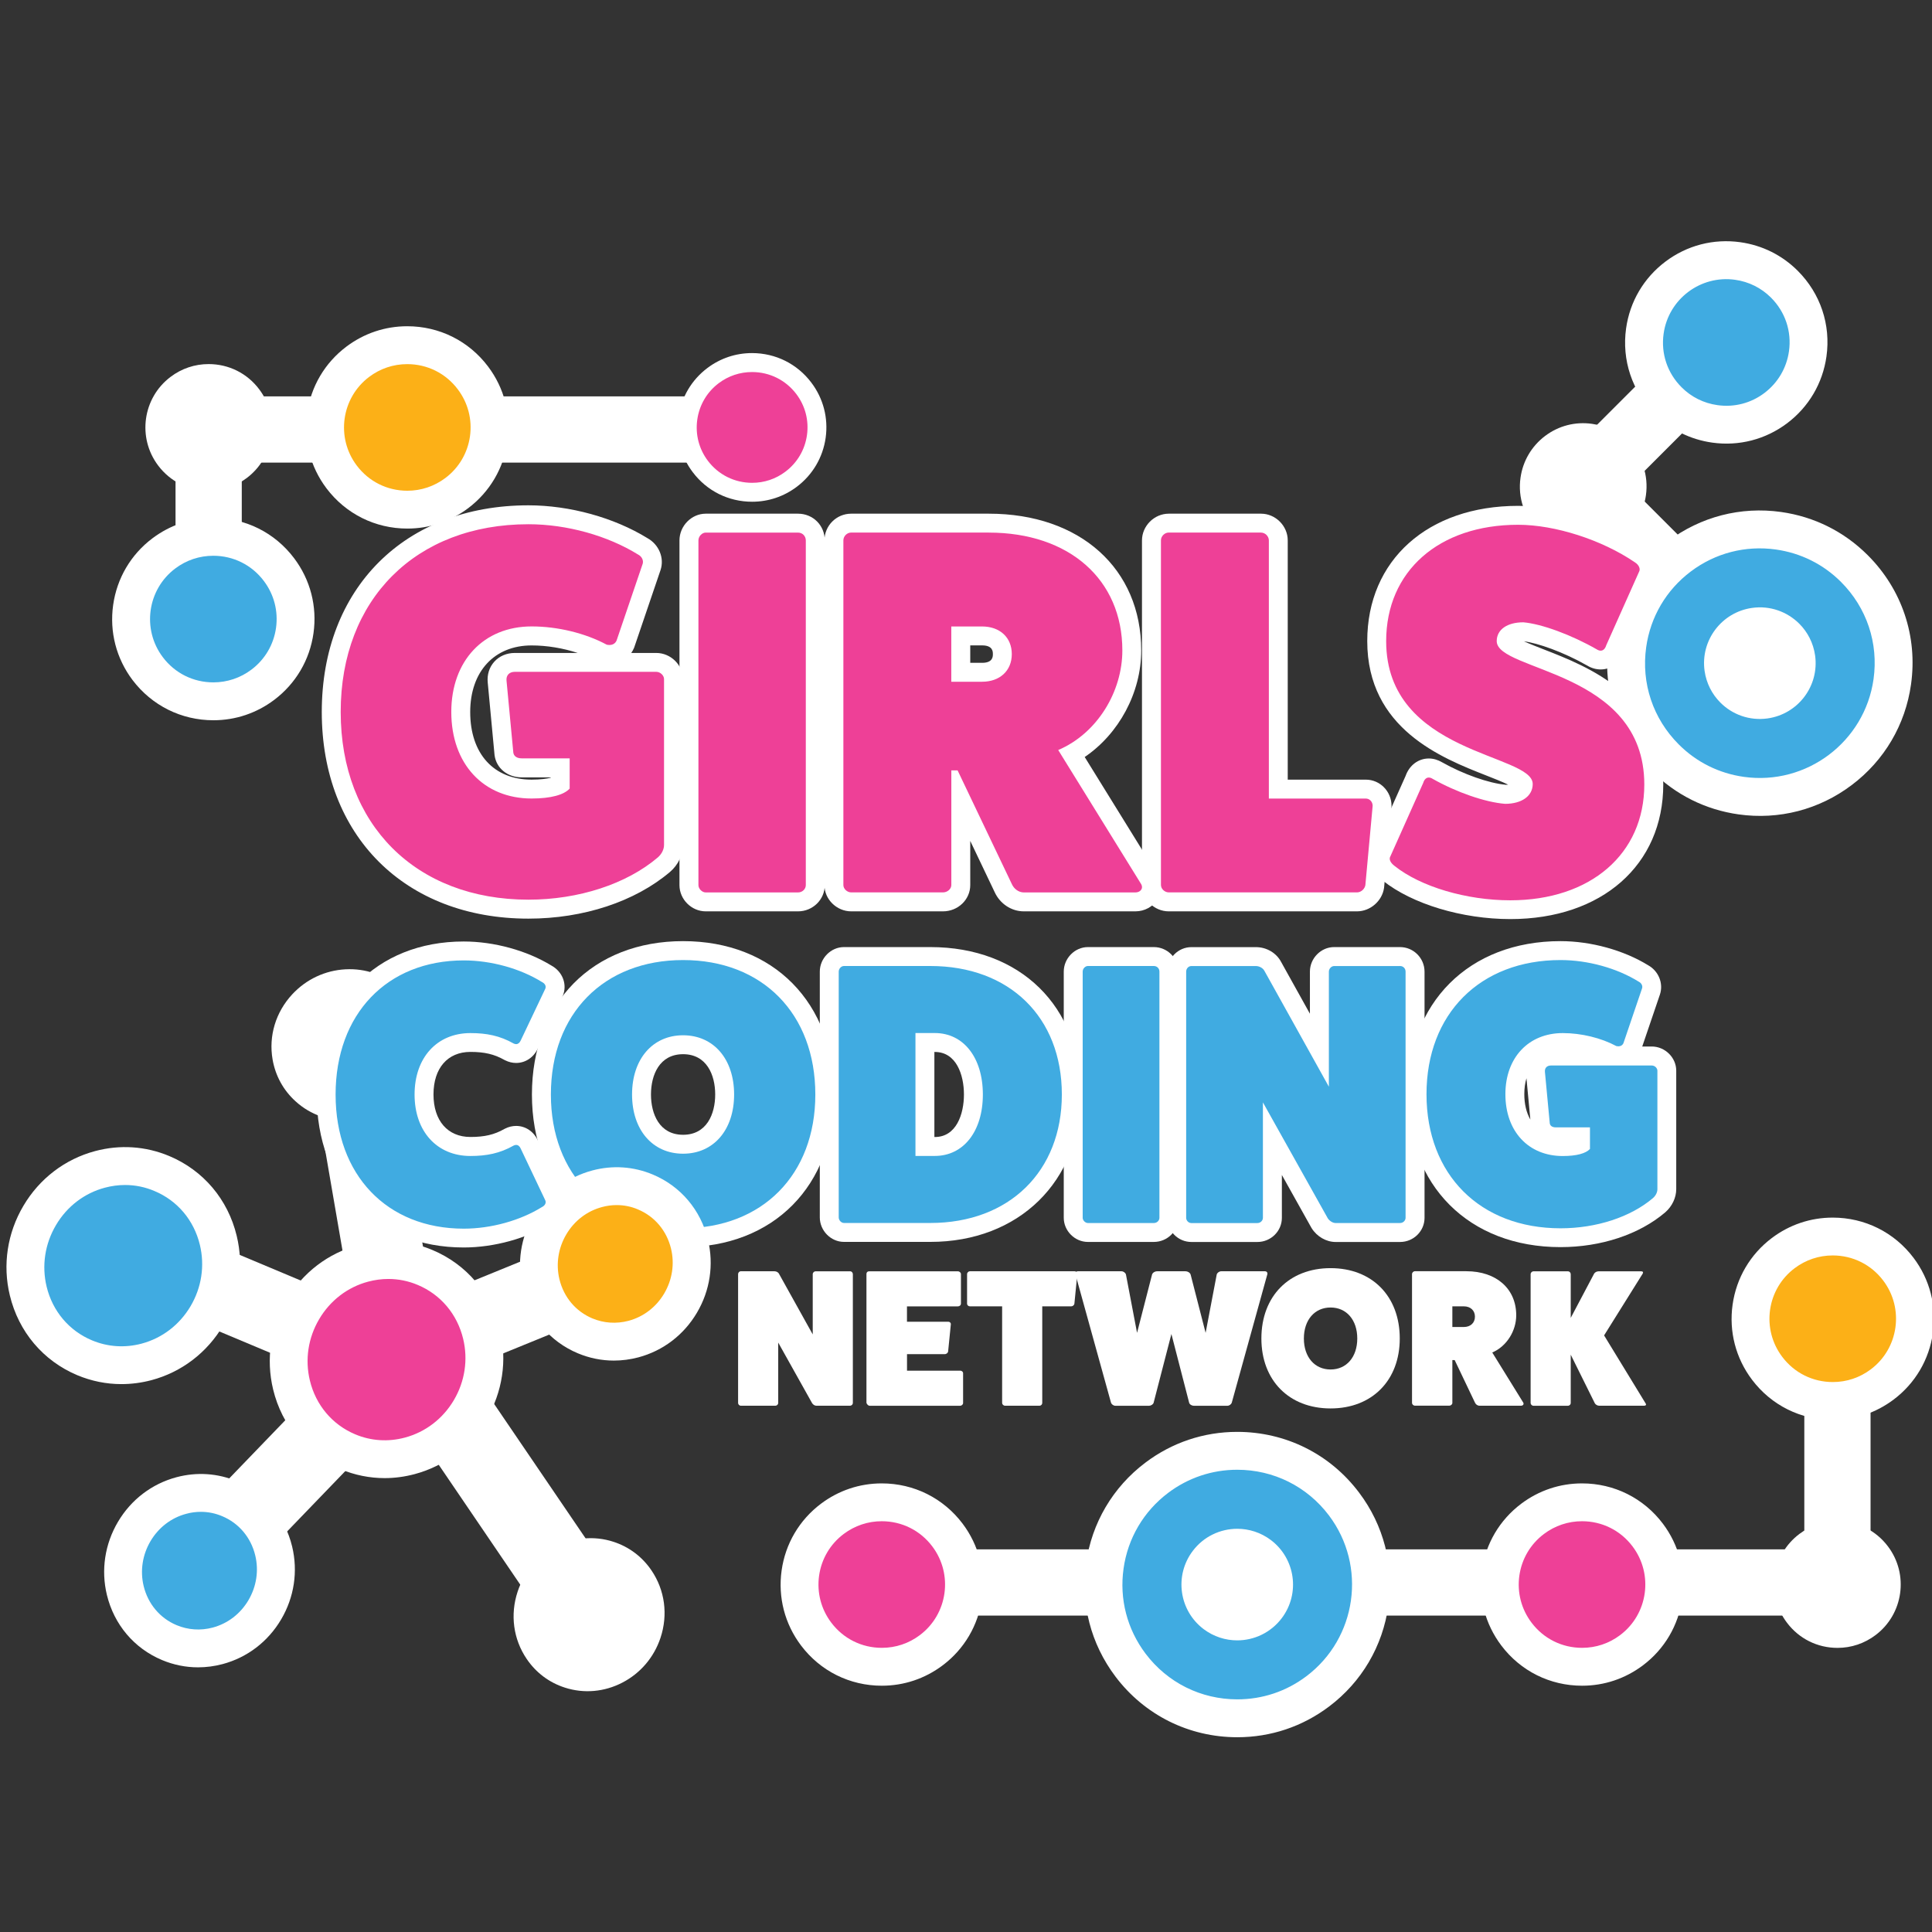 <?xml version="1.0" encoding="utf-8"?>
<!-- Generator: Adobe Illustrator 27.9.4, SVG Export Plug-In . SVG Version: 9.03 Build 54784)  -->
<svg version="1.1" id="Layer_1" xmlns="http://www.w3.org/2000/svg" xmlns:xlink="http://www.w3.org/1999/xlink" x="0px" y="0px"
	 viewBox="0 0 432 432" style="enable-background:new 0 0 432 432;" xml:space="preserve">
<rect x="0" y="0" width="432" height="432" fill="#333333" stroke="none"/>
<style type="text/css">
	.st0{fill:#FFFFFF;}
	.st1{fill:#40ABE1;}
	.st2{fill:#EE4097;}
	.st3{fill:#FCB017;}
</style>
<g>
	<g>
		<g>
			<g>
				
					<rect x="342.6" y="93.27" transform="matrix(0.707 -0.707 0.707 0.707 34.81 285.391)" class="st0" width="38.6" height="14.81"/>
			</g>
			<g>
				<path class="st1" d="M399,63.56c4.12,4.12,6.02,9.8,5.21,15.57c-0.68,4.86-3.22,9.17-7.14,12.13
					c-3.92,2.96-8.76,4.21-13.62,3.53c-3.99-0.56-7.6-2.36-10.44-5.2c-4.12-4.12-6.02-9.8-5.21-15.57
					c0.68-4.86,3.22-9.16,7.14-12.12c3.93-2.96,8.76-4.21,13.62-3.53C392.54,58.92,396.15,60.72,399,63.56z"/>
				<path class="st0" d="M376,86.59c-3.18-3.18-4.64-7.54-4.01-11.98c1.08-7.73,8.26-13.14,15.98-12.05c3.07,0.43,5.85,1.81,8.04,4
					c0,0,0,0,0,0c3.17,3.17,4.64,7.54,4.01,11.98c-0.53,3.74-2.48,7.06-5.5,9.34c-3.02,2.28-6.74,3.24-10.49,2.71
					C380.96,90.16,378.18,88.78,376,86.59 M370.01,92.57c3.5,3.5,7.94,5.71,12.85,6.4c5.98,0.84,11.93-0.7,16.76-4.34
					c4.82-3.64,7.94-8.94,8.78-14.92c1-7.1-1.34-14.07-6.41-19.15c-3.5-3.5-7.94-5.71-12.85-6.4c-5.98-0.84-11.93,0.7-16.75,4.34
					c-4.83,3.64-7.95,8.94-8.79,14.91C362.6,80.53,364.94,87.5,370.01,92.57L370.01,92.57z"/>
			</g>
		</g>
		<g>
			<g>
				<g>
					
						<rect x="365.76" y="108.64" transform="matrix(0.707 -0.707 0.707 0.707 18.827 301.341)" class="st0" width="14.81" height="38.6"/>
				</g>
				<path class="st0" d="M344,118.8c-3.17-3.17-4.64-7.54-4.01-11.98c0.53-3.74,2.48-7.06,5.5-9.34c3.02-2.28,6.74-3.24,10.49-2.71
					c3.07,0.43,5.85,1.81,8.04,4c3.17,3.17,4.64,7.54,4.01,11.98c-1.08,7.73-8.26,13.14-15.98,12.05
					C348.96,122.37,346.18,120.98,344,118.8C344,118.8,344,118.8,344,118.8z"/>
			</g>
			<path class="st1" d="M372.37,169.45c-6.71-6.71-9.8-15.93-8.48-25.31c1.11-7.91,5.23-14.92,11.61-19.72
				c6.38-4.81,14.24-6.84,22.16-5.73c6.49,0.91,12.36,3.83,16.98,8.46c6.7,6.7,9.8,15.93,8.48,25.31
				c-1.11,7.9-5.24,14.9-11.62,19.71c-6.39,4.81-14.25,6.85-22.15,5.74C382.86,176.99,376.99,174.07,372.37,169.45z"/>
			<path class="st0" d="M411.65,130.12c5.76,5.76,8.41,13.68,7.28,21.73c-1.97,14.02-14.97,23.82-28.99,21.86
				c-5.57-0.78-10.61-3.29-14.57-7.26c0,0,0,0,0,0c-5.76-5.76-8.41-13.68-7.28-21.73c0.95-6.79,4.49-12.8,9.97-16.93
				c5.48-4.13,12.23-5.87,19.02-4.92C402.64,123.65,407.68,126.15,411.65,130.12 M417.63,124.14c-5.28-5.28-11.98-8.62-19.38-9.66
				c-9.03-1.27-18.01,1.06-25.29,6.54c-7.28,5.49-11.99,13.49-13.26,22.52c-1.5,10.71,2.02,21.24,9.68,28.9
				c5.28,5.28,11.98,8.62,19.38,9.66c9.02,1.27,18-1.06,25.29-6.56c7.29-5.49,12-13.49,13.26-22.51
				C428.82,142.32,425.29,131.79,417.63,124.14L417.63,124.14z"/>
			<path class="st0" d="M402.33,139.47c1.85,1.85,3.13,4.29,3.53,7.08c0.96,6.82-3.8,13.13-10.62,14.09
				c-4.03,0.57-7.89-0.86-10.56-3.54c-1.85-1.85-3.13-4.29-3.53-7.08c-0.96-6.82,3.8-13.13,10.62-14.09
				C395.8,135.36,399.65,136.79,402.33,139.47"/>
		</g>
	</g>
	<g>
		<path class="st1" d="M152.74,276.75c-18.95,0-31.68-12.86-31.68-32.01c0-19.25,12.73-32.18,31.68-32.18s31.68,12.93,31.68,32.18
			C184.42,263.88,171.69,276.75,152.74,276.75z M152.74,233.61c-5.65,0-9.29,4.37-9.29,11.13c0,6.76,3.65,11.12,9.29,11.12
			s9.29-4.37,9.29-11.12C162.03,237.97,158.38,233.61,152.74,233.61z"/>
		<path class="st0" d="M152.74,214.67c17.74,0,29.57,11.99,29.57,30.07c0,17.9-11.83,29.9-29.57,29.9s-29.56-11.99-29.56-29.9
			C123.18,226.66,135,214.67,152.74,214.67 M152.74,257.97c6.83,0,11.41-5.33,11.41-13.24c0-7.91-4.58-13.24-11.41-13.24
			c-6.83,0-11.41,5.33-11.41,13.24C141.33,252.64,145.91,257.97,152.74,257.97 M152.74,210.44c-20.21,0-33.8,13.78-33.8,34.3
			c0,20.41,13.58,34.13,33.8,34.13c20.22,0,33.8-13.72,33.8-34.13C186.54,224.22,172.95,210.44,152.74,210.44L152.74,210.44z
			 M152.74,253.74c-5.29,0-7.18-4.65-7.18-9.01c0-4.36,1.89-9.01,7.18-9.01c5.29,0,7.18,4.65,7.18,9.01
			C159.92,249.09,158.03,253.74,152.74,253.74L152.74,253.74z"/>
	</g>
	<g>
		<path class="st0" d="M190.05,284.26c0.39,0,0.65,0.31,0.65,0.65v28.8c0,0.31-0.26,0.61-0.65,0.61h-7.54
			c-0.31,0-0.7-0.22-0.92-0.57l-7.58-13.55v13.51c0,0.31-0.26,0.61-0.65,0.61h-7.71c-0.35,0-0.61-0.31-0.61-0.61v-28.8
			c0-0.35,0.26-0.65,0.61-0.65h7.54c0.39,0,0.83,0.22,1,0.57l7.54,13.55v-13.46c0-0.35,0.3-0.65,0.61-0.65H190.05z"/>
		<path class="st0" d="M214.7,306.48c0.35,0,0.65,0.26,0.65,0.57v6.67c0,0.31-0.31,0.61-0.65,0.61h-20.26
			c-0.31,0-0.61-0.35-0.7-0.65v-28.8c0-0.39,0.22-0.61,0.61-0.61h19.82c0.39,0,0.7,0.31,0.7,0.61v6.58c0,0.39-0.31,0.65-0.7,0.65
			h-11.37v3.44h9.24c0.39,0,0.61,0.31,0.57,0.57l-0.61,6.1c-0.04,0.26-0.35,0.57-0.74,0.57h-8.45v3.7H214.7z"/>
		<path class="st0" d="M240.28,284.26c0.39,0,0.65,0.31,0.61,0.61l-0.65,6.62c-0.04,0.35-0.39,0.61-0.7,0.61h-6.49v21.61
			c0,0.31-0.26,0.61-0.61,0.61h-7.71c-0.35,0-0.65-0.31-0.65-0.61V292.1h-7.23c-0.31,0-0.61-0.26-0.61-0.61v-6.58
			c0-0.35,0.31-0.65,0.61-0.65H240.28z"/>
		<path class="st0" d="M282.84,284.26c0.44,0,0.65,0.35,0.52,0.74l-7.93,28.63c-0.13,0.39-0.57,0.7-0.96,0.7h-7.58
			c-0.39,0-0.92-0.31-1-0.7l-3.96-15.34l-3.97,15.34c-0.09,0.39-0.61,0.7-1,0.7h-7.58c-0.39,0-0.83-0.31-0.96-0.7L240.49,285
			c-0.13-0.39,0.09-0.74,0.52-0.74h9.76c0.44,0,0.91,0.35,1,0.74l2.48,13.03l3.35-13.03c0.13-0.44,0.65-0.74,1.18-0.74h6.27
			c0.52,0,1.05,0.31,1.18,0.74l3.35,13.03l2.48-13.03c0.09-0.39,0.57-0.74,1-0.74H282.84z"/>
		<path class="st0" d="M297.52,314.93c-9.28,0-15.47-6.27-15.47-15.64c0-9.45,6.19-15.73,15.47-15.73c9.28,0,15.47,6.27,15.47,15.73
			C312.99,308.65,306.8,314.93,297.52,314.93z M297.52,292.36c-3.57,0-5.97,2.79-5.97,6.93s2.4,6.93,5.97,6.93
			c3.57,0,5.97-2.79,5.97-6.93S301.09,292.36,297.52,292.36z"/>
		<path class="st0" d="M340.6,313.62c0.22,0.39-0.09,0.7-0.48,0.7h-9.32c-0.44,0-0.83-0.31-1-0.7l-4.53-9.5h-0.52v9.58
			c0,0.31-0.31,0.61-0.7,0.61h-7.67c-0.35,0-0.65-0.31-0.65-0.61v-28.8c0-0.35,0.31-0.65,0.65-0.65h11.5
			c6.71,0,11.15,3.92,11.15,9.85c0,3.44-2.09,6.93-5.36,8.32L340.6,313.62z M327.32,296.72c1.48,0,2.48-0.92,2.48-2.31
			s-1-2.31-2.48-2.31h-2.57v4.62H327.32z"/>
		<path class="st0" d="M367.96,313.8c0.22,0.31,0.04,0.52-0.31,0.52h-10.11c-0.31,0-0.74-0.22-0.92-0.52l-5.4-10.89v10.81
			c0,0.31-0.26,0.61-0.65,0.61h-7.71c-0.31,0-0.61-0.31-0.61-0.61v-28.8c0-0.35,0.31-0.65,0.61-0.65h7.71
			c0.39,0,0.65,0.31,0.65,0.65v9.76l5.23-9.89c0.18-0.31,0.61-0.52,1-0.52H367c0.35,0,0.48,0.22,0.31,0.52l-8.63,13.81L367.96,313.8
			z"/>
	</g>
	<g>
		<g>
			<path class="st2" d="M118.16,203.3c-26.37,0-44.09-17.72-44.09-44.1s17.72-44.09,44.09-44.09c8.88,0,18.45,2.65,25.6,7.08
				c1.65,0.82,2.54,2.78,1.94,4.57l-5.84,17.15c-0.67,1.58-1.99,2.44-3.61,2.44c-0.35,0-0.71-0.04-1.07-0.12l-0.54-0.2
				c-4.47-2.4-10.37-3.83-15.79-3.83c-9.62,0-15.84,6.68-15.84,17.01c0,10.47,6.22,17.24,15.84,17.24c3.31,0,5.37-0.52,6.4-1.11
				v-3.64h-8.61c-2.11,0-3.7-1.25-3.96-3.1l-1.53-16.19c-0.12-1.16,0.22-2.24,0.94-3.04c0.73-0.81,1.81-1.26,3.03-1.26h31.6
				c2.06,0,3.87,1.75,3.87,3.75v37.08c0,1.61-0.8,3.26-2.14,4.41C141.12,199.58,129.79,203.3,118.16,203.3z"/>
			<path class="st0" d="M118.16,117.22c8.63,0,17.72,2.57,24.49,6.76c0.93,0.47,1.28,1.4,1.05,2.1l-5.83,17.14
				c-0.28,0.65-0.85,1-1.6,1c-0.19,0-0.4-0.02-0.61-0.07c-4.78-2.57-10.96-4.08-16.79-4.08c-10.73,0-17.96,7.7-17.96,19.12
				c0,11.66,7.23,19.36,17.96,19.36c4.31,0,7.23-0.82,8.51-2.22v-6.76h-10.73c-1.05,0-1.75-0.47-1.87-1.28l-1.52-16.09
				c-0.12-1.16,0.58-1.98,1.87-1.98h31.6c0.93,0,1.75,0.82,1.75,1.63v37.08c0,1.05-0.58,2.1-1.4,2.8c-7,5.95-17.72,9.44-28.92,9.44
				c-25.19,0-41.98-16.79-41.98-41.98S92.97,117.22,118.16,117.22 M128.07,175.06v-0.47V175.06 M118.16,112.99
				c-27.64,0-46.21,18.57-46.21,46.21s18.57,46.21,46.21,46.21c12.3,0,23.84-3.81,31.66-10.45c1.82-1.56,2.89-3.8,2.89-6.02v-37.08
				c0-3.18-2.74-5.86-5.98-5.86h-5.58c0.24-0.34,0.44-0.71,0.61-1.1l0.11-0.3l5.83-17.14c0.9-2.71-0.37-5.72-2.95-7.14
				C137.3,115.73,127.37,112.99,118.16,112.99L118.16,112.99z M118.86,174.33c-8.47,0-13.72-5.8-13.72-15.12
				c0-9.05,5.39-14.89,13.72-14.89c3.42,0,7.03,0.6,10.31,1.68h-14.04c-1.83,0-3.46,0.69-4.6,1.95c-1.13,1.25-1.65,2.91-1.47,4.68
				l1.51,16.07l0.02,0.2c0.41,2.9,2.9,4.92,6.06,4.92h6.49v0.09C122.27,174.12,120.89,174.33,118.86,174.33L118.86,174.33z"/>
		</g>
		<g>
			<path class="st2" d="M157.8,201.66c-2,0-3.75-1.75-3.75-3.75v-77.08c0-2.06,1.75-3.86,3.75-3.86h20.64c2.17,0,3.86,1.7,3.86,3.86
				v77.08c0,2.07-1.73,3.75-3.86,3.75H157.8z"/>
			<path class="st0" d="M178.43,119.09c1.05,0,1.75,0.82,1.75,1.75v77.08c0,0.81-0.7,1.63-1.75,1.63H157.8
				c-0.82,0-1.63-0.82-1.63-1.63v-77.08c0-0.93,0.82-1.75,1.63-1.75H178.43 M178.43,114.86H157.8c-3.18,0-5.87,2.74-5.87,5.98v77.08
				c0,3.18,2.69,5.86,5.87,5.86h20.64c3.3,0,5.98-2.63,5.98-5.86v-77.08C184.42,117.48,181.79,114.86,178.43,114.86L178.43,114.86z"
				/>
		</g>
		<g>
			<path class="st2" d="M261.33,201.66c-2.06,0-3.86-1.75-3.86-3.75v-77.08c0-2.1,1.77-3.86,3.86-3.86h20.64
				c2.1,0,3.86,1.77,3.86,3.86v55.6h19.57c2,0,3.63,1.68,3.63,3.75l-1.64,17.92c-0.29,2.04-2.03,3.55-3.97,3.55H261.33z"/>
			<path class="st0" d="M281.97,119.09c0.93,0,1.75,0.82,1.75,1.75v57.72h21.69c0.82,0,1.52,0.7,1.52,1.63l-1.63,17.72
				c-0.12,0.81-0.93,1.63-1.87,1.63h-42.09c-0.93,0-1.75-0.82-1.75-1.63v-77.08c0-0.93,0.82-1.75,1.75-1.75H281.97 M281.97,114.86
				h-20.64c-3.24,0-5.98,2.74-5.98,5.98v77.08c0,3.18,2.74,5.86,5.98,5.86h42.09c2.98,0,5.64-2.31,6.06-5.27l0.02-0.21l1.63-17.72
				l0.02-0.39c0-3.23-2.58-5.86-5.75-5.86h-17.46v-53.49C287.95,117.6,285.21,114.86,281.97,114.86L281.97,114.86z"/>
		</g>
		<g>
			<path class="st2" d="M337.7,203.41c-10.33,0-21.01-3.2-27.21-8.16c-1.97-1.48-2.19-3.4-1.51-4.7l7.26-16.25
				c0.63-1.89,2.07-2.57,3.23-2.57c0.67,0,1.33,0.2,1.97,0.6c4.98,2.81,11.15,4.96,15.25,5.28c1.71-0.01,3.9-0.61,3.9-2.32
				c-0.2-0.99-4.8-2.8-7.54-3.88c-10.04-3.95-25.22-9.91-25.22-28.07c0-16.82,12.71-28.12,31.62-28.12c8.66,0,19.63,3.52,27.31,8.76
				c1.76,1.1,2.49,3.19,1.63,4.79l-7.26,16.25c-0.63,1.89-2.07,2.57-3.23,2.57c-0.67,0-1.33-0.2-1.97-0.6
				c-5.33-3.04-11.73-5.43-15.5-5.75c-0.46,0.01-3.65,0.11-3.65,2.09c0.24,0.99,4.64,2.7,7.55,3.83
				c10.13,3.94,25.45,9.88,25.45,28.23C369.79,192.16,356.89,203.41,337.7,203.41z"/>
			<path class="st0" d="M339.45,117.34c8.28,0,18.77,3.38,26.12,8.4c0.93,0.58,1.28,1.52,0.93,2.1l-7.34,16.44
				c-0.24,0.79-0.69,1.21-1.25,1.21c-0.26,0-0.55-0.09-0.85-0.28c-5.71-3.27-12.36-5.71-16.44-6.06c-3.61,0-5.95,1.63-5.95,4.2
				c0,6.88,33,6.41,33,32.07c0,15.51-12.01,25.89-29.97,25.89c-9.79,0-20.06-3.03-25.89-7.7c-0.93-0.7-1.28-1.52-0.93-2.1
				l7.35-16.44c0.24-0.79,0.69-1.21,1.25-1.21c0.26,0,0.55,0.09,0.85,0.28c5.36,3.03,11.78,5.25,16.21,5.6
				c3.73,0,6.18-1.75,6.18-4.43c0-6.88-32.77-6.53-32.77-31.95C309.95,127.72,321.73,117.34,339.45,117.34 M339.45,113.11
				c-20.18,0-33.73,12.15-33.73,30.23c0,19.6,16.63,26.14,26.56,30.04c1.59,0.62,3.56,1.4,4.95,2.07c-0.16,0.02-0.34,0.03-0.53,0.03
				c-3.81-0.35-9.49-2.35-14.23-5.02c-0.94-0.56-1.97-0.86-2.98-0.86c-2.35,0-4.36,1.52-5.2,3.91l-7.21,16.13
				c-1.02,2.04-0.77,5.07,2.15,7.29c6.55,5.22,17.72,8.58,28.48,8.58c20.46,0,34.2-12.1,34.2-30.12c0-19.8-16.77-26.31-26.79-30.21
				c-1.39-0.54-3.06-1.19-4.39-1.79c3.07,0.4,8.73,2.33,14.19,5.44c0.94,0.57,1.97,0.86,3,0.86c2.35,0,4.36-1.52,5.2-3.91l7.19-16.1
				c1.31-2.55,0.3-5.76-2.4-7.5C359.9,116.76,348.48,113.11,339.45,113.11L339.45,113.11z"/>
		</g>
		<g>
			<path class="st2" d="M228.92,201.66c-1.93,0-3.78-1.25-4.61-3.12l-9.48-19.86v19.24c0,2.03-1.82,3.75-3.98,3.75h-20.52
				c-2.06,0-3.86-1.75-3.86-3.75v-77.08c0-2.1,1.77-3.86,3.86-3.86h30.78c19.12,0,31.97,11.44,31.97,28.47
				c0,9.49-5.42,18.66-13.43,23.14l17.31,27.98c0.66,1.18,0.67,2.39,0.08,3.39c-0.62,1.05-1.83,1.7-3.16,1.7H228.92z M219.6,150.32
				c2.84,0,4.53-1.52,4.53-4.06s-1.69-4.06-4.53-4.06h-4.77v8.13H219.6z"/>
			<path class="st0" d="M221.11,119.09c17.96,0,29.85,10.49,29.85,26.35c0,9.21-5.6,18.54-14.34,22.27l18.54,29.97
				c0.58,1.05-0.23,1.87-1.28,1.87h-24.95c-1.17,0-2.22-0.82-2.68-1.87l-12.13-25.42h-1.4v25.65c0,0.81-0.82,1.63-1.87,1.63h-20.52
				c-0.93,0-1.75-0.82-1.75-1.63v-77.08c0-0.93,0.81-1.75,1.75-1.75H221.11 M212.71,152.44h6.88c3.96,0,6.65-2.45,6.65-6.18
				c0-3.73-2.68-6.18-6.65-6.18h-6.88V152.44 M221.11,114.86h-30.78c-3.3,0-5.98,2.68-5.98,5.98v77.08c0,3.18,2.74,5.86,5.98,5.86
				h20.52c3.36,0,6.1-2.63,6.1-5.86v-9.89l5.45,11.43c1.19,2.62,3.75,4.32,6.52,4.32h24.95c2.08,0,3.99-1.05,4.98-2.75
				c0.97-1.65,0.96-3.67-0.01-5.41l-0.1-0.16l-16.2-26.19c7.62-5.16,12.64-14.35,12.64-23.83
				C255.19,127.15,241.5,114.86,221.11,114.86L221.11,114.86z M216.95,144.31h2.65c2.41,0,2.41,1.41,2.41,1.95s0,1.95-2.41,1.95
				h-2.65V144.31L216.95,144.31z"/>
		</g>
	</g>
	<g>
		<g>
			<rect x="44.99" y="88.63" class="st0" width="120.47" height="14.81"/>
		</g>
	</g>
	<g>
		<g>
			<rect x="39.25" y="89.71" class="st0" width="14.81" height="68.95"/>
		</g>
	</g>
	<g>
		<path class="st2" d="M168.17,110.07c-4.6,0-8.82-2.1-11.59-5.77c-4.81-6.39-3.54-15.49,2.85-20.31c2.54-1.91,5.55-2.92,8.72-2.92
			c0,0,0,0,0,0c4.6,0,8.82,2.1,11.59,5.77c2.33,3.09,3.32,6.91,2.78,10.74c-0.54,3.84-2.54,7.23-5.63,9.56
			C174.36,109.06,171.34,110.07,168.17,110.07"/>
		<path class="st0" d="M168.17,112.19c-5.27,0-10.11-2.41-13.28-6.62c-2.67-3.54-3.8-7.91-3.18-12.31s2.91-8.29,6.45-10.96
			c2.9-2.19,6.36-3.35,9.99-3.35c5.27,0,10.11,2.41,13.28,6.62c2.67,3.54,3.8,7.91,3.19,12.31c-0.62,4.4-2.91,8.29-6.45,10.96
			C175.26,111.03,171.81,112.19,168.17,112.19z M168.16,83.19c-2.71,0-5.28,0.86-7.45,2.49c-2.64,1.99-4.34,4.89-4.8,8.17
			c-0.46,3.28,0.38,6.54,2.37,9.18c2.36,3.13,5.97,4.93,9.9,4.93c2.71,0,5.28-0.86,7.45-2.5c2.64-1.99,4.35-4.89,4.81-8.17
			c0.46-3.28-0.38-6.53-2.38-9.18C175.69,84.98,172.08,83.19,168.16,83.19z"/>
	</g>
	<g>
		<path class="st3" d="M91.06,77.18c5.83,0,11.19,2.67,14.69,7.32c2.96,3.92,4.21,8.76,3.53,13.62c-0.68,4.86-3.22,9.17-7.14,12.13
			c-3.21,2.43-7.04,3.71-11.06,3.71c-5.83,0-11.19-2.67-14.69-7.32c-2.95-3.92-4.2-8.76-3.52-13.62c0.68-4.87,3.22-9.18,7.13-12.13
			C83.21,78.46,87.04,77.18,91.06,77.18z"/>
	</g>
	<g>
		<path class="st0" d="M91.08,109.73c-4.49,0-8.61-2.05-11.31-5.64c-4.7-6.23-3.45-15.13,2.78-19.82c2.48-1.87,5.42-2.85,8.51-2.85
			c0,0,0,0,0,0c4.49,0,8.61,2.05,11.31,5.64c2.28,3.02,3.24,6.74,2.72,10.49c-0.53,3.74-2.48,7.06-5.5,9.33
			C97.11,108.74,94.17,109.73,91.08,109.73 M91.08,118.19c4.95,0,9.65-1.58,13.61-4.56c4.82-3.64,7.94-8.93,8.78-14.92
			c0.84-5.98-0.7-11.94-4.34-16.76c-4.31-5.72-10.9-9-18.07-9c-4.95,0-9.65,1.58-13.61,4.56c-4.82,3.63-7.94,8.93-8.78,14.92
			c-0.84,5.99,0.7,11.94,4.33,16.76C77.32,114.91,83.91,118.19,91.08,118.19L91.08,118.19z"/>
	</g>
	<g>
		<path class="st0" d="M46.65,81.41c4.49,0,8.61,2.05,11.31,5.64c2.28,3.02,3.24,6.74,2.72,10.49c-0.53,3.74-2.48,7.06-5.5,9.34
			c-2.48,1.87-5.42,2.85-8.51,2.85c-4.49,0-8.61-2.05-11.31-5.64c-4.7-6.23-3.45-15.13,2.78-19.82
			C40.61,82.4,43.55,81.41,46.65,81.41C46.65,81.41,46.65,81.41,46.65,81.41z"/>
	</g>
	<g>
		<g>
			<path class="st1" d="M47.69,120.04c5.83,0,11.19,2.67,14.69,7.32c2.96,3.92,4.21,8.76,3.53,13.62
				c-0.68,4.86-3.22,9.17-7.14,12.13c-3.21,2.43-7.04,3.71-11.06,3.71c-5.83,0-11.19-2.67-14.69-7.32
				c-2.95-3.92-4.2-8.76-3.52-13.62c0.68-4.87,3.22-9.18,7.13-12.13C39.85,121.32,43.67,120.04,47.69,120.04z"/>
		</g>
		<g>
			<path class="st0" d="M47.71,152.58c-4.49,0-8.61-2.05-11.31-5.64c-4.7-6.23-3.45-15.13,2.78-19.82c2.48-1.87,5.42-2.85,8.51-2.85
				c0,0,0,0,0,0c4.49,0,8.61,2.05,11.31,5.64c2.28,3.02,3.24,6.74,2.72,10.49c-0.53,3.74-2.48,7.06-5.5,9.33
				C53.75,151.59,50.8,152.58,47.71,152.58 M47.71,161.05c4.95,0,9.65-1.58,13.61-4.56c4.82-3.64,7.94-8.93,8.78-14.92
				c0.84-5.98-0.7-11.94-4.34-16.76c-4.31-5.72-10.9-9-18.07-9c-4.95,0-9.65,1.58-13.61,4.56c-4.82,3.63-7.94,8.93-8.78,14.92
				c-0.84,5.99,0.7,11.94,4.33,16.76C33.95,157.76,40.54,161.05,47.71,161.05L47.71,161.05z"/>
		</g>
	</g>
	<g>
		<g>
			<rect x="197.17" y="346.44" class="st0" width="212.64" height="14.81"/>
		</g>
		<g>
			<rect x="403.45" y="291.22" class="st0" width="14.81" height="68.95"/>
		</g>
		<path class="st1" d="M276.67,384.22c-9.48,0-18.19-4.34-23.9-11.9c-4.81-6.38-6.85-14.25-5.73-22.16
			c1.11-7.91,5.23-14.91,11.61-19.72c5.23-3.94,11.45-6.03,17.99-6.03c9.48,0,18.19,4.34,23.89,11.91
			c4.8,6.37,6.83,14.24,5.72,22.16c-1.11,7.92-5.23,14.92-11.6,19.72C289.43,382.13,283.21,384.22,276.67,384.22z"/>
		<path class="st0" d="M276.64,328.64c8.14,0,15.62,3.73,20.52,10.22c8.52,11.3,6.26,27.43-5.05,35.95
			c-4.49,3.39-9.83,5.17-15.44,5.17c0,0,0,0,0,0c-8.14,0-15.62-3.73-20.52-10.22c-4.13-5.48-5.88-12.23-4.92-19.02
			c0.95-6.79,4.5-12.8,9.97-16.93C265.69,330.43,271.03,328.64,276.64,328.64 M276.64,320.17c-7.47,0-14.57,2.38-20.53,6.88
			c-7.28,5.49-11.99,13.49-13.26,22.51c-1.27,9.03,1.06,18.01,6.55,25.3c6.51,8.64,16.45,13.59,27.27,13.59
			c7.47,0,14.57-2.38,20.53-6.88c7.27-5.48,11.98-13.48,13.24-22.52c1.27-9.04-1.05-18.02-6.54-25.29
			C297.41,325.12,287.46,320.17,276.64,320.17L276.64,320.17z"/>
		<path class="st0" d="M276.66,341.84c2.61,0,5.25,0.82,7.5,2.51c5.5,4.15,6.6,11.97,2.45,17.47c-2.45,3.25-6.19,4.97-9.97,4.97
			c-2.61,0-5.25-0.82-7.5-2.51c-5.5-4.15-6.6-11.97-2.45-17.47C269.14,343.55,272.88,341.84,276.66,341.84"/>
		<path class="st2" d="M197.18,372.7c-5.83,0-11.19-2.67-14.69-7.32c-2.96-3.92-4.21-8.76-3.53-13.62
			c0.68-4.86,3.22-9.17,7.14-12.13c3.21-2.43,7.04-3.71,11.06-3.71c5.83,0,11.19,2.67,14.69,7.32c2.95,3.92,4.2,8.76,3.52,13.62
			c-0.68,4.87-3.22,9.18-7.13,12.13C205.03,371.42,201.2,372.7,197.18,372.7z"/>
		<path class="st0" d="M197.16,340.15c4.49,0,8.61,2.05,11.31,5.64c4.7,6.23,3.45,15.13-2.78,19.82c-2.48,1.87-5.42,2.85-8.51,2.85
			c0,0,0,0,0,0c-4.49,0-8.61-2.05-11.31-5.64c-2.28-3.02-3.24-6.74-2.72-10.49c0.53-3.74,2.48-7.06,5.5-9.33
			C191.13,341.14,194.07,340.15,197.16,340.15 M197.16,331.69c-4.95,0-9.65,1.58-13.61,4.56c-4.82,3.64-7.94,8.93-8.78,14.92
			c-0.84,5.98,0.7,11.94,4.34,16.76c4.31,5.72,10.9,9,18.07,9c4.95,0,9.65-1.58,13.61-4.56c4.82-3.63,7.94-8.93,8.78-14.92
			c0.84-5.99-0.7-11.94-4.33-16.76C210.92,334.97,204.33,331.69,197.16,331.69L197.16,331.69z"/>
		<path class="st2" d="M353.76,372.7c-5.83,0-11.19-2.67-14.69-7.32c-2.96-3.92-4.21-8.76-3.53-13.62
			c0.68-4.86,3.22-9.17,7.14-12.13c3.21-2.43,7.04-3.71,11.06-3.71c5.83,0,11.19,2.67,14.69,7.32c2.95,3.92,4.2,8.76,3.52,13.62
			c-0.68,4.87-3.22,9.18-7.13,12.13C361.6,371.42,357.78,372.7,353.76,372.7z"/>
		<path class="st0" d="M353.74,340.15c4.49,0,8.61,2.05,11.31,5.64c4.7,6.23,3.45,15.13-2.78,19.82c-2.48,1.87-5.42,2.85-8.51,2.85
			c0,0,0,0,0,0c-4.49,0-8.61-2.05-11.31-5.64c-2.28-3.02-3.24-6.74-2.72-10.49c0.53-3.74,2.48-7.06,5.5-9.33
			C347.7,341.14,350.65,340.15,353.74,340.15 M353.74,331.69c-4.95,0-9.65,1.58-13.61,4.56c-4.82,3.64-7.94,8.93-8.78,14.92
			c-0.84,5.98,0.7,11.94,4.34,16.76c4.31,5.72,10.9,9,18.07,9c4.95,0,9.65-1.58,13.61-4.56c4.82-3.63,7.94-8.93,8.78-14.92
			c0.84-5.99-0.7-11.94-4.33-16.76C367.5,334.97,360.91,331.69,353.74,331.69L353.74,331.69z"/>
		<path class="st0" d="M410.87,368.47c-4.49,0-8.61-2.05-11.31-5.64c-2.28-3.02-3.24-6.74-2.72-10.49c0.53-3.74,2.48-7.06,5.5-9.34
			c2.48-1.87,5.42-2.85,8.51-2.85c4.49,0,8.61,2.05,11.31,5.64c4.7,6.23,3.45,15.13-2.78,19.82
			C416.9,367.48,413.96,368.47,410.87,368.47C410.87,368.47,410.87,368.47,410.87,368.47z"/>
		<g>
			<path class="st3" d="M409.82,313.27c-5.83,0-11.19-2.67-14.69-7.32c-2.96-3.92-4.21-8.76-3.53-13.62
				c0.68-4.86,3.22-9.17,7.14-12.13c3.21-2.43,7.04-3.71,11.06-3.71c5.83,0,11.19,2.67,14.69,7.32c2.95,3.92,4.2,8.76,3.52,13.62
				c-0.68,4.87-3.22,9.18-7.13,12.13C417.67,311.99,413.84,313.27,409.82,313.27z"/>
			<path class="st0" d="M409.8,280.72c4.49,0,8.61,2.05,11.31,5.64c4.7,6.23,3.45,15.13-2.78,19.82c-2.48,1.87-5.42,2.85-8.51,2.85
				c0,0,0,0,0,0c-4.49,0-8.61-2.05-11.31-5.64c-2.28-3.02-3.24-6.74-2.72-10.49c0.53-3.74,2.48-7.06,5.5-9.33
				C403.77,281.71,406.71,280.72,409.8,280.72 M409.8,272.26c-4.95,0-9.65,1.58-13.61,4.56c-4.82,3.64-7.94,8.93-8.78,14.92
				c-0.84,5.98,0.7,11.94,4.34,16.76c4.31,5.72,10.9,9,18.07,9c4.95,0,9.65-1.58,13.61-4.56c4.82-3.63,7.94-8.93,8.78-14.92
				c0.84-5.99-0.7-11.94-4.33-16.76C423.56,275.54,416.97,272.26,409.8,272.26L409.8,272.26z"/>
		</g>
	</g>
	<g>
		<g>
			<g>
				<g>
					
						<rect x="45.22" y="266.79" transform="matrix(0.387 -0.922 0.922 0.387 -234.524 227.733)" class="st0" width="17.55" height="46.89"/>
				</g>
			</g>
		</g>
		<g>
			<g>
				<g>
					
						<rect x="96.69" y="281.13" transform="matrix(0.926 -0.378 0.378 0.926 -100.779 67.026)" class="st0" width="46.89" height="17.55"/>
				</g>
			</g>
		</g>
		<g>
			<g>
				<g>
					
						<rect x="47.95" y="313.52" transform="matrix(0.694 -0.72 0.72 0.694 -210.237 150.09)" class="st0" width="46.89" height="17.55"/>
				</g>
			</g>
		</g>
		<g>
			<g>
				<g>
					<polygon class="st0" points="78.34,289.82 70.53,244.5 88.11,241.11 95.91,286.43 					"/>
				</g>
			</g>
			<g>
				<path class="st0" d="M60.95,236.9c-0.91-5.27,0.7-10.58,4.4-14.57c3.12-3.36,7.35-5.35,11.9-5.59
					c4.55-0.24,8.88,1.29,12.19,4.32c2.72,2.48,4.48,5.71,5.11,9.34c0.91,5.27-0.7,10.58-4.4,14.57
					c-6.45,6.94-17.25,7.52-24.08,1.27C63.34,243.76,61.58,240.53,60.95,236.9C60.95,236.9,60.95,236.9,60.95,236.9z"/>
			</g>
		</g>
		<g>
			<g>
				<g>
					<polygon class="st0" points="107.92,310.15 133.79,348.17 119.19,358.54 93.33,320.51 					"/>
				</g>
			</g>
			<g>
				<path class="st0" d="M145.66,351.13c3.01,4.42,3.75,9.92,2.03,15.09c-1.45,4.35-4.47,7.91-8.52,10.01
					c-4.04,2.1-8.62,2.5-12.88,1.12c-3.5-1.13-6.44-3.34-8.51-6.39c-3.01-4.42-3.75-9.92-2.03-15.09
					c2.99-8.99,12.59-13.98,21.4-11.13C140.64,345.87,143.59,348.08,145.66,351.13C145.66,351.13,145.66,351.13,145.66,351.13z"/>
			</g>
		</g>
		<g>
			<g>
				<path class="st3" d="M144.32,266.52c4.98,2.09,8.57,6.34,9.85,11.66c1.08,4.49,0.38,9.17-1.99,13.18
					c-2.37,4.01-6.11,6.87-10.54,8.05c-3.63,0.97-7.37,0.72-10.8-0.72c-4.98-2.09-8.57-6.34-9.85-11.66
					c-1.08-4.48-0.37-9.16,2-13.17c2.37-4.01,6.11-6.87,10.54-8.05C137.15,264.83,140.89,265.08,144.32,266.52z"/>
				<path class="st0" d="M137.26,304.23c-2.75,0-5.47-0.55-8.05-1.63c-6.23-2.61-10.72-7.92-12.33-14.57
					c-1.34-5.56-0.46-11.36,2.47-16.32c2.94-4.98,7.59-8.52,13.09-9.99c4.54-1.21,9.22-0.9,13.53,0.91l0,0
					c6.23,2.61,10.72,7.93,12.33,14.57c1.34,5.57,0.47,11.36-2.46,16.32c-2.93,4.97-7.58,8.52-13.1,9.99
					C140.92,303.99,139.08,304.23,137.26,304.23z M137.89,269.46c-1.09,0-2.19,0.14-3.28,0.44c-3.35,0.89-6.18,3.06-7.99,6.12
					c-1.8,3.06-2.35,6.62-1.53,10.03c0.97,4,3.65,7.19,7.37,8.75c2.56,1.07,5.35,1.25,8.07,0.54c3.36-0.9,6.19-3.07,7.99-6.12
					c1.8-3.06,2.35-6.62,1.52-10.03c-0.97-4-3.65-7.19-7.37-8.75v0C141.15,269.78,139.53,269.46,137.89,269.46z"/>
			</g>
		</g>
		<g>
			<g>
				<path class="st1" d="M51.35,335.12c4.98,2.09,8.57,6.34,9.85,11.66c1.08,4.49,0.38,9.17-1.99,13.18
					c-2.37,4.01-6.11,6.87-10.54,8.05c-3.63,0.97-7.37,0.72-10.8-0.72c-4.98-2.09-8.57-6.34-9.85-11.66
					c-1.08-4.48-0.37-9.16,2-13.17c2.37-4.01,6.11-6.87,10.54-8.05C44.18,333.43,47.91,333.68,51.35,335.12z"/>
				<path class="st0" d="M44.28,372.82c-2.75,0-5.47-0.55-8.05-1.63c-6.23-2.61-10.72-7.92-12.33-14.57
					c-1.34-5.56-0.46-11.36,2.47-16.32c2.94-4.98,7.59-8.52,13.09-9.99c4.55-1.21,9.23-0.9,13.53,0.91
					c6.23,2.61,10.72,7.92,12.33,14.57c1.34,5.57,0.47,11.36-2.46,16.32c-2.93,4.97-7.58,8.52-13.1,9.99
					C47.94,372.58,46.11,372.82,44.28,372.82z M44.92,338.05c-1.09,0-2.19,0.14-3.28,0.44c-3.35,0.89-6.18,3.06-7.99,6.12
					c-1.8,3.06-2.35,6.62-1.53,10.03c0.97,4,3.65,7.19,7.37,8.75c2.56,1.07,5.35,1.26,8.07,0.54c3.36-0.9,6.19-3.07,7.99-6.12
					c1.8-3.06,2.35-6.62,1.52-10.03c-0.97-4-3.65-7.19-7.37-8.75l0,0C48.17,338.38,46.56,338.05,44.92,338.05z"/>
			</g>
		</g>
		<g>
			<g>
				<path class="st2" d="M95.06,283.41c6.37,2.67,10.97,8.12,12.62,14.94c1.39,5.75,0.48,11.74-2.55,16.87
					c-3.03,5.14-7.83,8.8-13.5,10.31c-4.65,1.24-9.43,0.93-13.83-0.92c-6.37-2.67-10.97-8.12-12.62-14.94
					c-1.38-5.74-0.48-11.73,2.56-16.87c3.04-5.14,7.83-8.8,13.5-10.31C85.88,281.24,90.66,281.56,95.06,283.41z"/>
				<path class="st0" d="M86.01,330.51c-3.36,0-6.69-0.67-9.85-1.99c-7.63-3.2-13.13-9.71-15.09-17.85
					c-1.64-6.82-0.57-13.92,3.02-20.02c3.6-6.1,9.3-10.45,16.05-12.25c5.56-1.49,11.28-1.1,16.56,1.11v0
					c7.63,3.2,13.13,9.7,15.09,17.84c1.65,6.83,0.57,13.94-3.02,20.02c-3.6,6.1-9.31,10.45-16.06,12.25
					C90.49,330.21,88.24,330.51,86.01,330.51z M86.83,285.98c-1.5,0-3.01,0.2-4.51,0.6c-4.59,1.22-8.48,4.2-10.95,8.38
					c-2.47,4.18-3.21,9.06-2.08,13.73c1.32,5.49,5.02,9.88,10.14,12.03c3.52,1.48,7.36,1.73,11.1,0.73c4.6-1.23,8.48-4.2,10.95-8.37
					c2.47-4.18,3.21-9.06,2.08-13.73c-1.33-5.5-5.02-9.88-10.14-12.03C91.3,286.42,89.08,285.98,86.83,285.98z"/>
			</g>
		</g>
		<g>
			<g>
				<path class="st1" d="M36.19,262.4c6.37,2.67,10.97,8.12,12.62,14.94c1.39,5.75,0.48,11.74-2.55,16.87
					c-3.03,5.14-7.83,8.8-13.5,10.31c-4.65,1.24-9.43,0.93-13.83-0.92c-6.37-2.67-10.97-8.12-12.62-14.94
					c-1.38-5.74-0.48-11.73,2.56-16.87c3.04-5.14,7.83-8.8,13.5-10.31C27.01,260.23,31.79,260.55,36.19,262.4z"/>
				<path class="st0" d="M27.14,309.49c-3.36,0-6.69-0.67-9.85-1.99c-7.63-3.2-13.13-9.71-15.09-17.85
					c-1.65-6.82-0.57-13.93,3.03-20.02c3.6-6.1,9.3-10.45,16.05-12.25c5.56-1.48,11.29-1.1,16.56,1.11l0,0
					c7.63,3.2,13.13,9.7,15.09,17.85c1.65,6.83,0.57,13.94-3.02,20.02c-3.6,6.1-9.3,10.45-16.05,12.25
					C31.62,309.2,29.37,309.49,27.14,309.49z M27.96,264.97c-1.5,0-3.01,0.2-4.51,0.6c-4.59,1.22-8.48,4.2-10.94,8.38
					c-2.47,4.18-3.21,9.06-2.09,13.73c1.32,5.49,5.02,9.88,10.14,12.02c3.53,1.48,7.36,1.73,11.1,0.74c4.6-1.23,8.48-4.2,10.95-8.37
					c2.47-4.18,3.21-9.06,2.08-13.73c-1.33-5.5-5.02-9.88-10.14-12.02C32.43,265.41,30.21,264.97,27.96,264.97z"/>
			</g>
		</g>
	</g>
	<g>
		<path class="st1" d="M103.69,276.83c-18.4,0-30.76-12.9-30.76-32.09c0-19.2,12.36-32.1,30.76-32.1c6.46,0,13.41,1.92,18.6,5.15
			c1.53,0.75,2.27,2.53,1.58,4.13l-5.53,11.65c-0.55,1.25-1.66,2.02-2.93,2.02c-0.51,0-1.02-0.12-1.5-0.37
			c-2.64-1.49-5.21-2.11-8.71-2.11c-6.3,0-10.37,4.56-10.37,11.62s4.07,11.62,10.37,11.62c3.5,0,6.08-0.62,8.62-2.06
			c0.58-0.3,1.09-0.42,1.6-0.42c1.28,0,2.38,0.77,2.96,2.07l5.47,11.53c0.72,1.67-0.02,3.45-1.72,4.3
			C117.1,274.9,110.15,276.83,103.69,276.83z"/>
		<path class="st0" d="M103.69,214.75c6.16,0,12.66,1.83,17.49,4.83c0.67,0.33,1,0.92,0.75,1.5l-5.5,11.58
			c-0.24,0.53-0.6,0.81-1.02,0.81c-0.18,0-0.36-0.05-0.56-0.14c-3.08-1.75-6.08-2.33-9.66-2.33c-7.49,0-12.49,5.5-12.49,13.74
			c0,8.24,5,13.74,12.49,13.74c3.58,0,6.58-0.58,9.66-2.33c0.19-0.1,0.38-0.14,0.56-0.14c0.43,0,0.79,0.28,1.02,0.81l5.5,11.58
			c0.25,0.58-0.08,1.17-0.75,1.5c-4.83,3-11.33,4.83-17.49,4.83c-17.15,0-28.65-11.99-28.65-29.98
			C75.04,226.74,86.54,214.75,103.69,214.75 M103.69,210.52c-19.67,0-32.88,13.75-32.88,34.21c0,20.46,13.21,34.21,32.88,34.21
			c6.78,0,14.09-2.01,19.59-5.39c2.54-1.39,3.63-4.29,2.54-6.84l-0.07-0.15l-5.48-11.54c-0.92-2.02-2.78-3.26-4.86-3.26
			c-0.84,0-1.67,0.2-2.45,0.59l-0.2,0.1c-2.23,1.27-4.42,1.78-7.57,1.78c-5.09,0-8.26-3.64-8.26-9.51c0-5.87,3.16-9.51,8.26-9.51
			c3.15,0,5.34,0.52,7.57,1.78l0.2,0.1c0.79,0.39,1.61,0.59,2.45,0.59c2.11,0,3.98-1.27,4.89-3.32l5.45-11.48l0.07-0.15
			c1.09-2.55,0.01-5.45-2.54-6.84C117.78,212.53,110.47,210.52,103.69,210.52L103.69,210.52z"/>
	</g>
	<g>
		<path class="st1" d="M188.71,275.58c-1.78,0-3.28-1.54-3.28-3.36v-54.96c0-1.82,1.5-3.37,3.28-3.37h19.32
			c18.85,0,31.51,12.4,31.51,30.85s-12.66,30.85-31.51,30.85H188.71z M209.03,256.36c5.24,0,8.63-4.56,8.63-11.62
			s-3.39-11.62-8.63-11.62h-2.21v23.25H209.03z"/>
		<path class="st0" d="M208.03,216c17.66,0,29.4,11.41,29.4,28.73c0,17.15-11.74,28.73-29.4,28.73h-19.32
			c-0.58,0-1.17-0.58-1.17-1.25v-54.96c0-0.67,0.58-1.25,1.17-1.25H208.03 M204.7,258.47h4.33c6.41,0,10.74-5.5,10.74-13.74
			c0-8.25-4.33-13.74-10.74-13.74h-4.33V258.47 M208.03,211.77h-19.32c-2.93,0-5.4,2.51-5.4,5.48v54.96c0,2.97,2.47,5.48,5.4,5.48
			h19.32c19.8,0,33.63-13.55,33.63-32.96C241.66,225.02,228.15,211.77,208.03,211.77L208.03,211.77z M208.93,235.22h0.1
			c4.81,0,6.51,5.12,6.51,9.51c0,4.39-1.7,9.51-6.51,9.51h-0.1V235.22L208.93,235.22z"/>
	</g>
	<g>
		<path class="st1" d="M243.26,275.58c-1.75,0-3.28-1.53-3.28-3.28v-55.05c0-1.82,1.5-3.37,3.28-3.37H258
			c1.89,0,3.37,1.48,3.37,3.37v55.05c0,1.81-1.51,3.28-3.37,3.28H243.26z"/>
		<path class="st0" d="M258,216c0.75,0,1.25,0.58,1.25,1.25v55.05c0,0.58-0.5,1.17-1.25,1.17h-14.74c-0.58,0-1.17-0.58-1.17-1.17
			v-55.05c0-0.67,0.58-1.25,1.17-1.25H258 M258,211.77h-14.74c-2.93,0-5.4,2.51-5.4,5.48v55.05c0,2.93,2.47,5.4,5.4,5.4H258
			c3.02,0,5.48-2.42,5.48-5.4v-55.05C263.48,214.23,261.02,211.77,258,211.77L258,211.77z"/>
	</g>
	<g>
		<path class="st1" d="M298.64,275.58c-1.34,0-2.77-0.83-3.54-2.08l-10.58-18.91v17.7c0,1.81-1.51,3.28-3.37,3.28h-14.74
			c-1.81,0-3.28-1.47-3.28-3.28v-55.05c0-1.86,1.47-3.37,3.28-3.37h14.41c1.6,0,3.14,0.91,3.81,2.25l10.4,18.69v-17.57
			c0-1.82,1.5-3.37,3.28-3.37h14.74c1.89,0,3.37,1.48,3.37,3.37v55.05c0,1.81-1.51,3.28-3.37,3.28H298.64z"/>
		<path class="st0" d="M313.04,216c0.75,0,1.25,0.58,1.25,1.25v55.05c0,0.58-0.5,1.17-1.25,1.17h-14.41c-0.58,0-1.33-0.42-1.75-1.08
			l-14.49-25.9v25.82c0,0.58-0.5,1.17-1.25,1.17h-14.74c-0.67,0-1.17-0.58-1.17-1.17v-55.05c0-0.67,0.5-1.25,1.17-1.25h14.41
			c0.75,0,1.58,0.42,1.92,1.08l14.41,25.9v-25.73c0-0.67,0.58-1.25,1.17-1.25H313.04 M313.04,211.77H298.3
			c-2.93,0-5.4,2.51-5.4,5.48v9.42l-6.44-11.58c-1.06-2.02-3.26-3.31-5.64-3.31h-14.41c-2.98,0-5.4,2.46-5.4,5.48v55.05
			c0,2.98,2.42,5.4,5.4,5.4h14.74c3.02,0,5.48-2.42,5.48-5.4v-9.58l6.56,11.73l0.11,0.18c1.17,1.87,3.26,3.07,5.34,3.07h14.41
			c3.02,0,5.48-2.42,5.48-5.4v-55.05C318.52,214.23,316.07,211.77,313.04,211.77L313.04,211.77z"/>
	</g>
	<g>
		<path class="st1" d="M348.93,276.75c-19.2,0-32.1-12.9-32.1-32.1s12.9-32.1,32.1-32.1c6.46,0,13.41,1.93,18.6,5.15
			c1.37,0.67,2.15,2.42,1.64,3.96l-4.17,12.26c-0.59,1.38-1.77,2.15-3.15,2.15c-0.29,0-0.6-0.04-0.9-0.1l-0.54-0.2
			c-3.11-1.67-7.21-2.66-10.99-2.66c-6.51,0-10.71,4.53-10.71,11.54c0,7.11,4.2,11.71,10.71,11.71c2.04,0,3.29-0.29,3.96-0.56v-1.62
			h-5.54c-1.82,0-3.2-1.1-3.43-2.74l-1.09-11.59c-0.1-1,0.19-1.94,0.82-2.63c0.64-0.71,1.57-1.1,2.61-1.1h22.57
			c1.82,0,3.36,1.5,3.36,3.28v26.48c0,1.33-0.65,2.67-1.74,3.61C365.62,274.04,357.38,276.75,348.93,276.75z"/>
		<path class="st0" d="M348.93,214.67c6.16,0,12.66,1.83,17.49,4.83c0.67,0.33,0.92,1,0.75,1.5l-4.16,12.24
			c-0.2,0.46-0.61,0.72-1.14,0.72c-0.14,0-0.28-0.02-0.44-0.05c-3.41-1.83-7.83-2.91-11.99-2.91c-7.66,0-12.83,5.5-12.83,13.66
			c0,8.33,5.16,13.83,12.83,13.83c3.08,0,5.16-0.58,6.08-1.58v-4.83h-7.66c-0.75,0-1.25-0.33-1.33-0.92l-1.08-11.49
			c-0.08-0.83,0.42-1.42,1.33-1.42h22.57c0.67,0,1.25,0.58,1.25,1.17v26.48c0,0.75-0.42,1.5-1,2c-5,4.25-12.66,6.75-20.65,6.75
			c-17.99,0-29.98-11.99-29.98-29.98S330.95,214.67,348.93,214.67 M356.01,255.98v-0.33V255.98 M348.93,210.44
			c-20.46,0-34.21,13.75-34.21,34.21s13.75,34.21,34.21,34.21c9.07,0,17.6-2.83,23.39-7.75c1.56-1.34,2.49-3.29,2.49-5.22V239.4
			c0-2.93-2.51-5.4-5.48-5.4h-2.12l3.96-11.64c0.82-2.49-0.32-5.24-2.64-6.53C363.03,212.45,355.72,210.44,348.93,210.44
			L348.93,210.44z M342.19,250.33c-0.88-1.52-1.35-3.44-1.35-5.68c0-1.3,0.16-2.49,0.48-3.55L342.19,250.33L342.19,250.33z"/>
	</g>
</g>
</svg>
